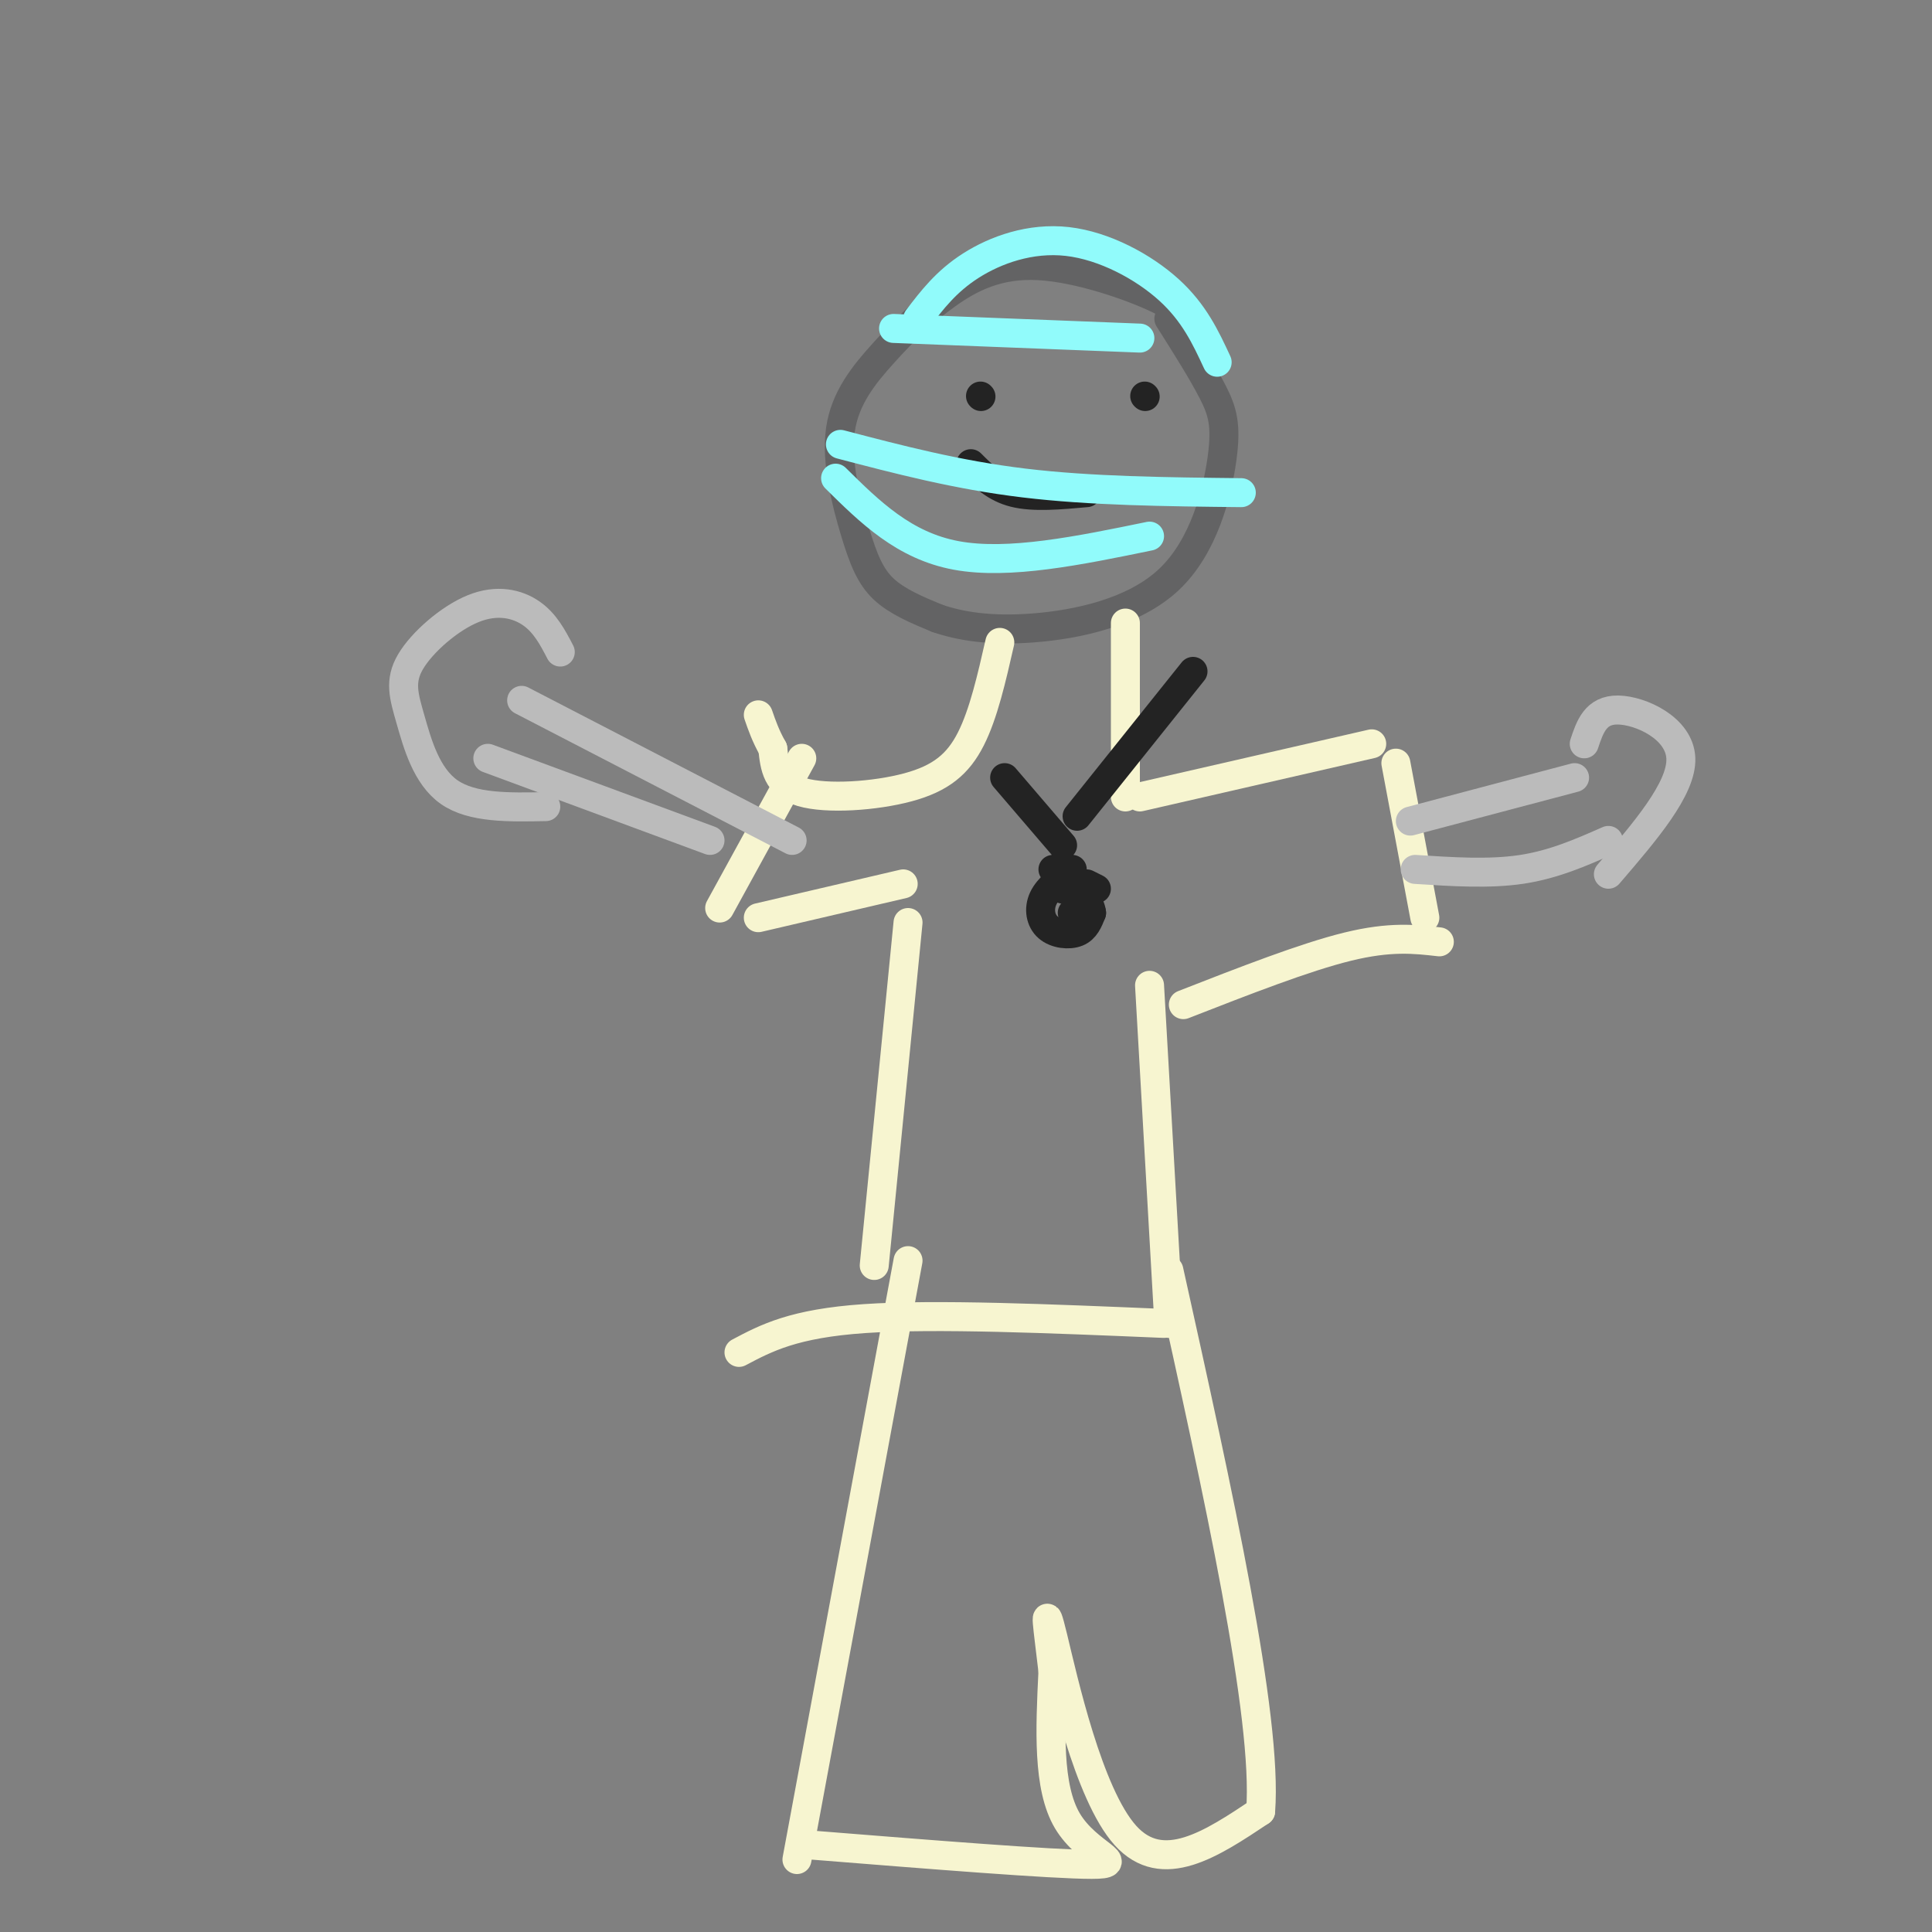 <svg viewBox='0 0 400 400' version='1.1' xmlns='http://www.w3.org/2000/svg' xmlns:xlink='http://www.w3.org/1999/xlink'><rect x="0" y="0" width="400" height="400" fill="#808080" stroke="none"/><g fill='none' stroke='rgb(99,99,100)' stroke-width='6' stroke-linecap='round' stroke-linejoin='round'><path d='M246,68c-0.196,-1.634 -0.393,-3.269 -6,-6c-5.607,-2.731 -16.626,-6.559 -25,-7c-8.374,-0.441 -14.104,2.506 -19,6c-4.896,3.494 -8.958,7.536 -13,12c-4.042,4.464 -8.063,9.351 -9,16c-0.937,6.649 1.209,15.059 3,21c1.791,5.941 3.226,9.412 6,12c2.774,2.588 6.887,4.294 11,6'/><path d='M194,128c4.712,1.629 10.992,2.702 20,2c9.008,-0.702 20.744,-3.178 28,-10c7.256,-6.822 10.030,-17.991 11,-25c0.970,-7.009 0.134,-9.860 -2,-14c-2.134,-4.140 -5.567,-9.570 -9,-15'/></g>
<g fill='none' stroke='rgb(247,245,208)' stroke-width='6' stroke-linecap='round' stroke-linejoin='round'><path d='M207,133c-1.685,7.405 -3.369,14.810 -6,20c-2.631,5.190 -6.208,8.167 -13,10c-6.792,1.833 -16.798,2.524 -22,1c-5.202,-1.524 -5.601,-5.262 -6,-9'/><path d='M160,155c-1.500,-2.667 -2.250,-4.833 -3,-7'/><path d='M166,157c0.000,0.000 -17.000,31.000 -17,31'/><path d='M157,190c0.000,0.000 30.000,-7.000 30,-7'/><path d='M188,191c0.000,0.000 -7.000,71.000 -7,71'/><path d='M233,129c0.000,0.000 0.000,36.000 0,36'/><path d='M236,165c0.000,0.000 48.000,-11.000 48,-11'/><path d='M289,158c0.000,0.000 6.000,32.000 6,32'/><path d='M298,195c-5.083,-0.583 -10.167,-1.167 -19,1c-8.833,2.167 -21.417,7.083 -34,12'/><path d='M238,204c0.000,0.000 4.000,70.000 4,70'/><path d='M241,274c-23.667,-1.000 -47.333,-2.000 -62,-1c-14.667,1.000 -20.333,4.000 -26,7'/><path d='M188,261c0.000,0.000 -23.000,124.000 -23,124'/><path d='M168,382c24.978,2.000 49.956,4.000 58,4c8.044,0.000 -0.844,-2.000 -5,-9c-4.156,-7.000 -3.578,-19.000 -3,-31'/><path d='M218,346c-1.024,-8.881 -2.083,-15.583 0,-7c2.083,8.583 7.310,32.452 15,41c7.690,8.548 17.845,1.774 28,-5'/><path d='M261,375c1.500,-19.500 -8.750,-65.750 -19,-112'/></g>
<g fill='none' stroke='rgb(187,187,187)' stroke-width='6' stroke-linecap='round' stroke-linejoin='round'><path d='M292,170c0.000,0.000 34.000,-9.000 34,-9'/><path d='M293,180c7.667,0.500 15.333,1.000 22,0c6.667,-1.000 12.333,-3.500 18,-6'/><path d='M328,154c1.178,-3.533 2.356,-7.067 7,-7c4.644,0.067 12.756,3.733 13,10c0.244,6.267 -7.378,15.133 -15,24'/><path d='M164,174c0.000,0.000 -56.000,-29.000 -56,-29'/><path d='M147,174c0.000,0.000 -46.000,-17.000 -46,-17'/><path d='M116,135c-1.563,-3.001 -3.126,-6.002 -6,-8c-2.874,-1.998 -7.060,-2.994 -12,-1c-4.940,1.994 -10.633,6.978 -13,11c-2.367,4.022 -1.406,7.083 0,12c1.406,4.917 3.259,11.691 8,15c4.741,3.309 12.371,3.155 20,3'/></g>
<g fill='none' stroke='rgb(35,35,35)' stroke-width='6' stroke-linecap='round' stroke-linejoin='round'><path d='M220,179c0.000,0.000 0.000,3.000 0,3'/><path d='M220,182c-0.333,0.167 -1.167,-0.917 -2,-2'/><path d='M222,180c-2.488,1.911 -4.976,3.821 -6,6c-1.024,2.179 -0.583,4.625 1,6c1.583,1.375 4.310,1.679 6,1c1.690,-0.679 2.345,-2.339 3,-4'/><path d='M226,189c-0.167,-1.833 -2.083,-4.417 -4,-7'/><path d='M225,183c0.000,0.000 2.000,1.000 2,1'/><path d='M222,189c0.000,0.000 0.100,0.100 0.1,0.1'/><path d='M220,184c0.000,0.000 0.100,0.100 0.1,0.1'/><path d='M220,175c0.000,0.000 -12.000,-14.000 -12,-14'/><path d='M223,169c0.000,0.000 24.000,-30.000 24,-30'/><path d='M203,82c0.000,0.000 0.100,0.100 0.1,0.1'/><path d='M237,82c0.000,0.000 0.100,0.100 0.1,0.1'/><path d='M201,96c2.500,2.500 5.000,5.000 9,6c4.000,1.000 9.500,0.500 15,0'/></g>
<g fill='none' stroke='rgb(145,251,251)' stroke-width='6' stroke-linecap='round' stroke-linejoin='round'><path d='M174,92c12.083,3.167 24.167,6.333 38,8c13.833,1.667 29.417,1.833 45,2'/><path d='M173,99c7.083,7.000 14.167,14.000 25,16c10.833,2.000 25.417,-1.000 40,-4'/><path d='M185,68c0.000,0.000 51.000,2.000 51,2'/><path d='M190,66c2.952,-3.875 5.905,-7.750 11,-11c5.095,-3.250 12.333,-5.875 20,-5c7.667,0.875 15.762,5.250 21,10c5.238,4.750 7.619,9.875 10,15'/></g>
</svg>